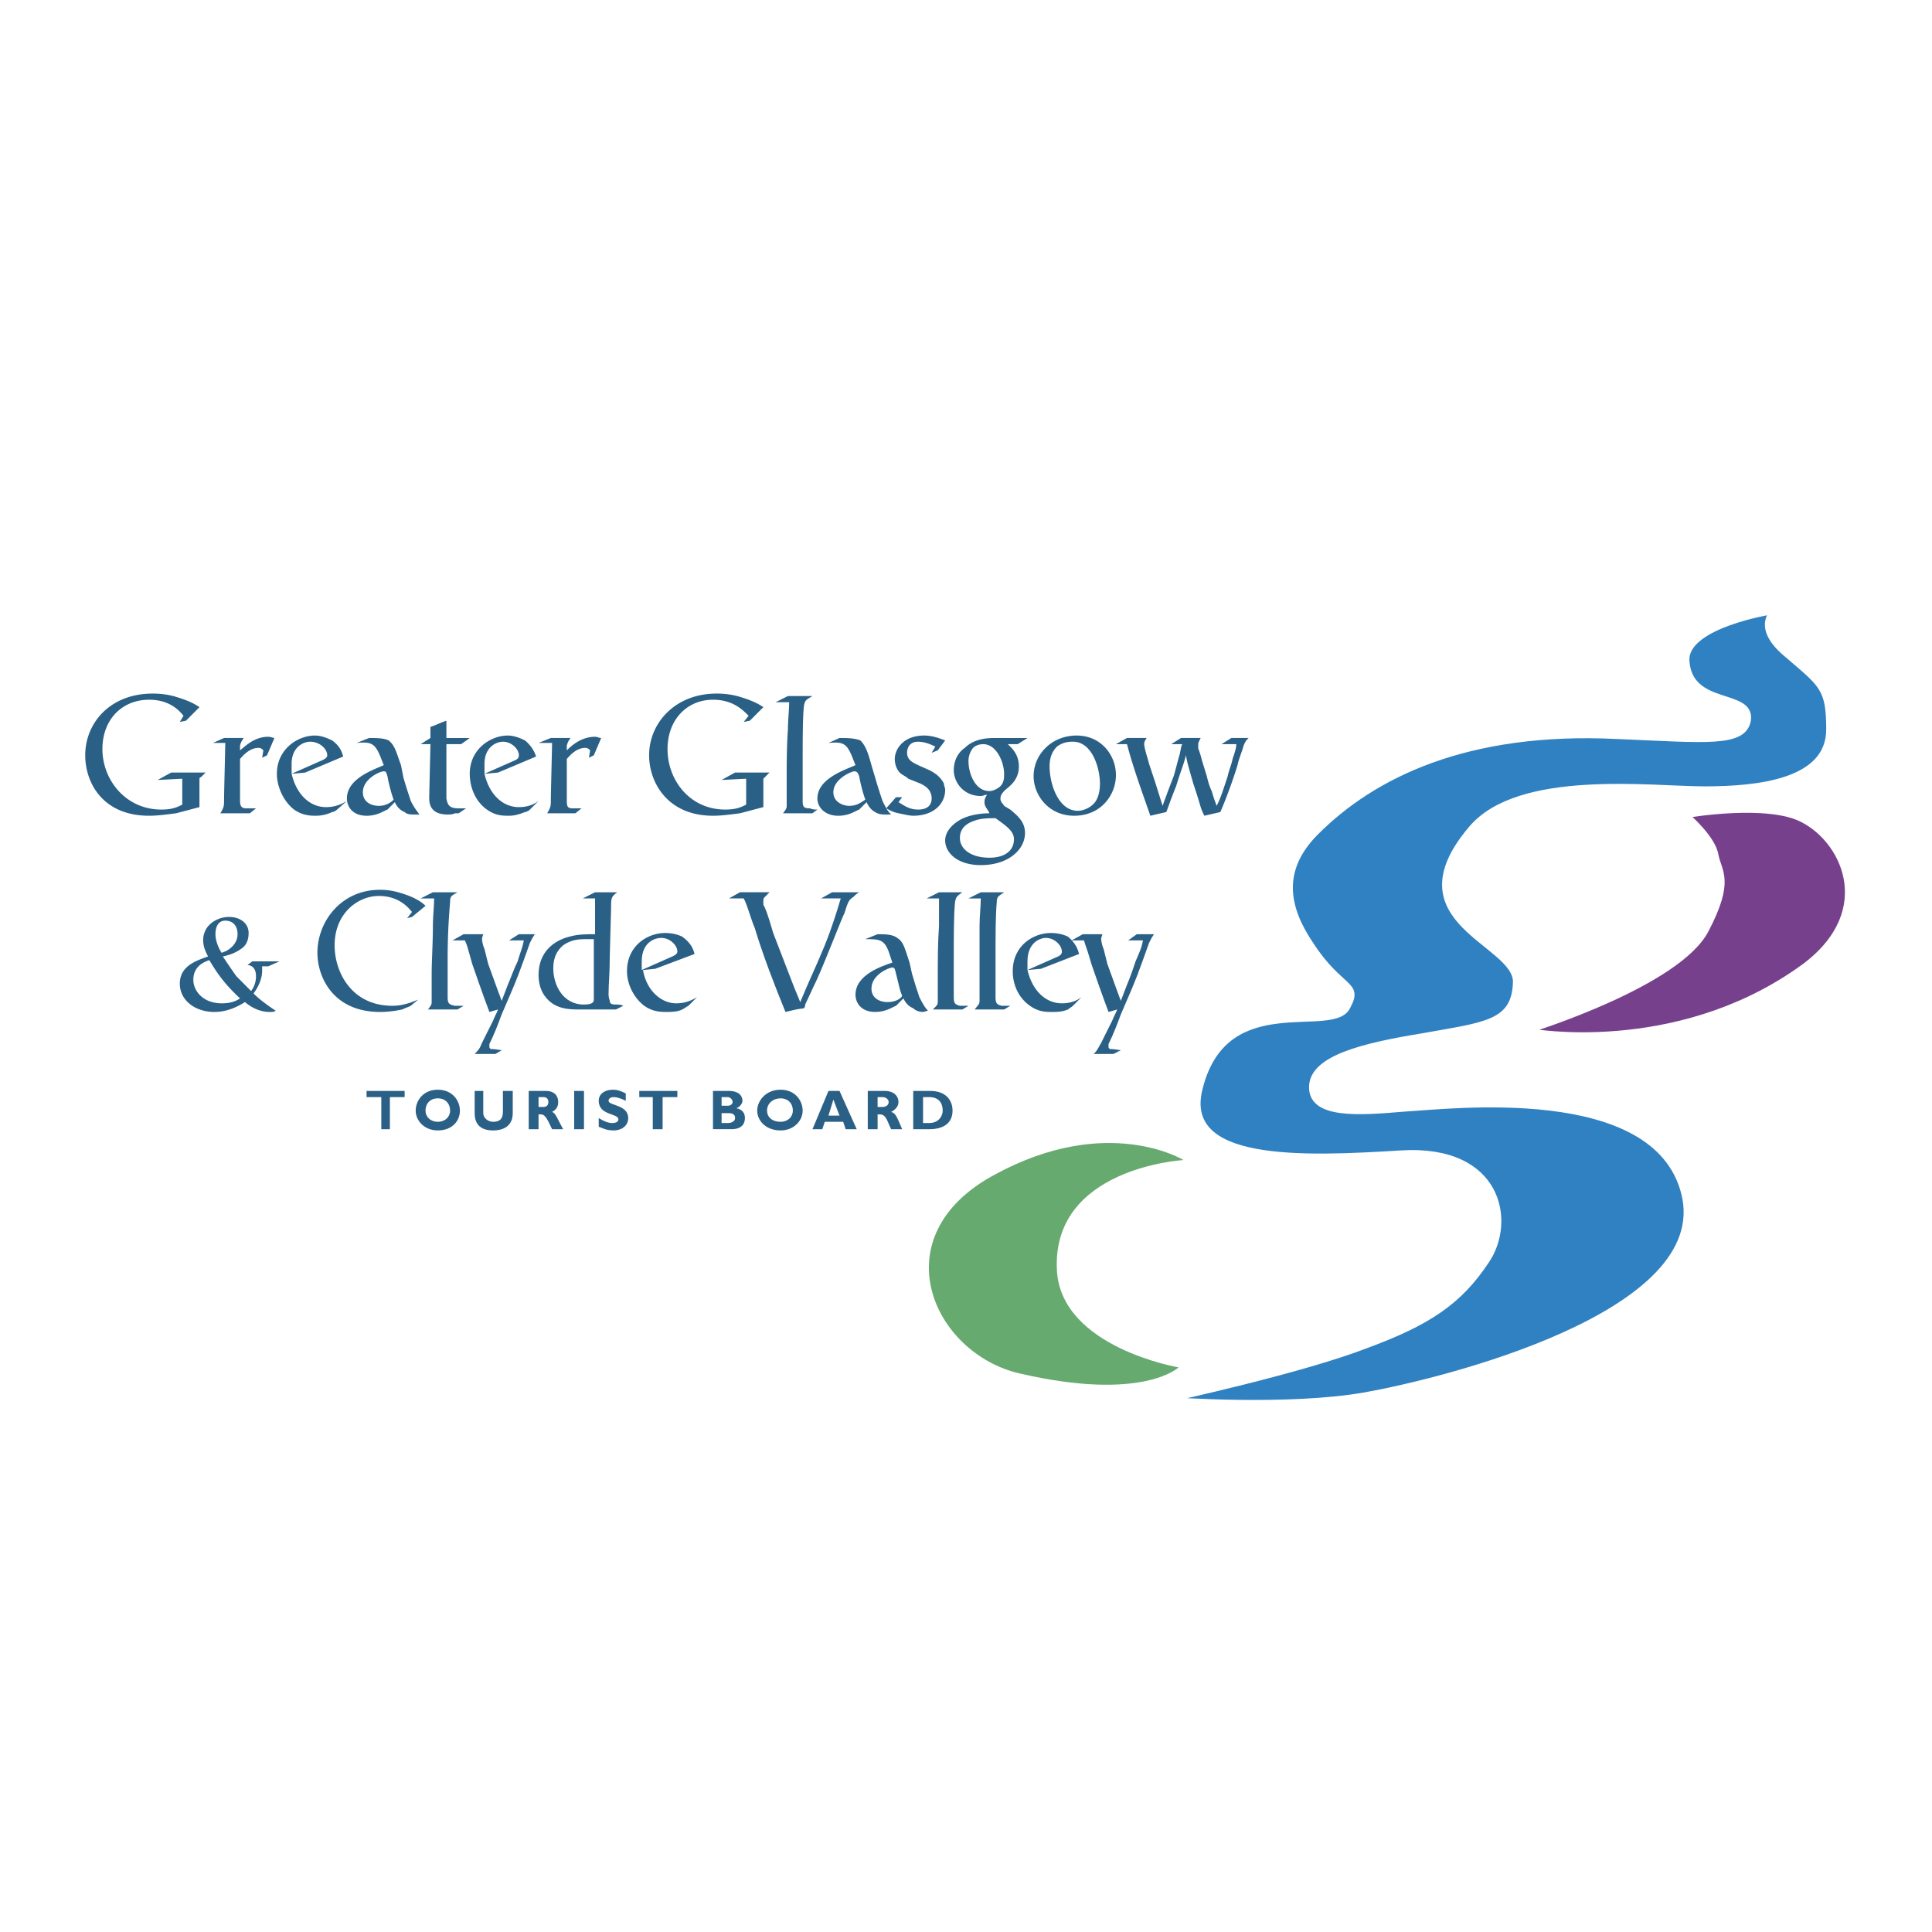 <svg xmlns="http://www.w3.org/2000/svg" width="2500" height="2500" viewBox="0 0 192.756 192.756"><path fill-rule="evenodd" clip-rule="evenodd" fill="#fff" d="M0 0h192.756v192.756H0V0z"/><path d="M19.902 80.525l-2.329.615c-.98.124-1.838.247-2.696.247-4.658 0-6.374-3.324-6.374-6.033 0-3.201 2.452-6.156 6.741-6.156.858 0 1.716.123 2.451.369 1.226.369 1.838.739 2.206.985l-1.348 1.354-.613.123.368-.615c-.49-.616-1.471-1.601-3.432-1.601-2.697 0-4.658 1.97-4.658 4.925 0 3.078 2.329 6.033 5.883 6.033 1.103 0 1.593-.246 2.083-.492v-2.585l-2.451.123 1.348-.739h3.432l-.368.369c-.123.123-.245.123-.245.247v2.831h.002zM24.928 81.14h-2.942c.368-.615.368-.738.368-1.354 0-.616.122-5.295.122-5.664H21.25l1.104-.492h1.961c-.245.37-.245.37-.368.739v.493c.613-.493 1.47-1.354 2.819-1.354.245 0 .49.123.613.123l-.735 1.724-.49.246.123-.739c-.123-.123-.245-.246-.49-.246-.613 0-1.226.369-1.838 1.108v4.187c0 .615.245.738.613.738h.98l-.614.491zM33.63 80.771c-.123.124-.368.247-.491.247a3.762 3.762 0 0 1-1.593.369c-.49 0-1.348 0-2.206-.616-1.104-.861-1.716-2.339-1.716-3.57 0-2.462 2.083-3.817 3.799-3.817.613 0 1.226.247 1.716.493.858.615.98 1.231 1.104 1.601l-3.8 1.601-1.348.123c.49 2.093 1.838 3.324 3.432 3.324.858 0 1.471-.246 2.084-.615l-.981.86zm-1.471-4.925c.245-.123.49-.246.49-.492 0-.616-.735-1.354-1.716-1.354-.612 0-1.838.492-1.838 2.216v.985l3.064-1.355zM40.248 77.57c.245.862.491 1.601.736 2.34.367.738.612.985.857 1.354h-.49c-.367 0-.735 0-.98-.246-.613-.247-.858-.739-.98-.985l-.735.739c-.368.124-.98.616-2.083.616-1.348 0-1.961-.862-1.961-1.724 0-1.97 2.574-2.832 3.677-3.324l-.245-.616c-.613-1.601-.98-1.724-2.451-1.601l1.226-.492c.735 0 1.471 0 1.961.246.613.492.735 1.108 1.226 2.462l.242 1.231zm-1.593-.123c-.123-.369-.123-.493-.368-.493-.368 0-2.083.739-2.083 2.093 0 .985.858 1.354 1.593 1.354.858 0 1.348-.492 1.471-.615-.245-.739-.245-.739-.49-1.724l-.123-.615zM45.763 81.14h-.367c-.246.124-.49.124-.735.124-1.839 0-1.839-1.231-1.839-1.724l.123-5.294h-.98l.98-.615v-1.108c.735-.246.857-.369 1.593-.616v1.724h2.329l-.858.615h-1.471v5.417c.123.616.245.985 1.225.985h.736l-.736.492zM52.872 80.771c-.123.124-.368.247-.49.247-.613.246-1.104.369-1.594.369-.613 0-1.348 0-2.206-.616-1.226-.861-1.716-2.339-1.716-3.57 0-2.462 2.083-3.817 3.8-3.817.612 0 1.225.247 1.716.493.735.615.98 1.231 1.103 1.601l-3.799 1.601-1.349.123c.49 2.093 1.838 3.324 3.432 3.324.858 0 1.471-.246 1.961-.615l-.858.86zm-1.47-4.925c.245-.123.367-.246.367-.492 0-.616-.735-1.354-1.593-1.354-.613 0-1.838.492-1.838 2.216v.985l3.064-1.355zM57.407 81.14h-2.818c.368-.615.368-.738.368-1.354 0-.616.123-5.295.123-5.664h-1.35l1.226-.492h1.961c-.246.37-.246.37-.368.739v.493c.49-.493 1.471-1.354 2.819-1.354.245 0 .368.123.613.123l-.735 1.724-.49.246.123-.739c-.123-.123-.245-.246-.49-.246-.613 0-1.226.369-1.838 1.108v4.187c0 .615.122.738.613.738h.858l-.615.491zM76.16 80.525l-2.329.615c-.98.124-1.838.247-2.696.247-4.535 0-6.373-3.324-6.373-6.033 0-3.201 2.574-6.156 6.741-6.156.858 0 1.716.123 2.452.369 1.225.369 1.838.739 2.206.985l-1.349 1.354-.613.123.491-.615c-.613-.616-1.594-1.601-3.555-1.601-2.574 0-4.535 1.97-4.535 4.925 0 3.078 2.206 6.033 5.76 6.033 1.103 0 1.594-.246 2.084-.492v-2.585l-2.451.123 1.348-.739h3.432l-.367.369-.245.247v2.831h-.001zM81.062 81.14h-2.941c.368-.492.368-.492.368-.861V77.57c0-1.354 0-3.078.123-4.802 0-.862.123-1.97.123-2.708h-1.348l1.226-.616h2.451c-.613.369-.735.369-.858.985-.123 1.23-.123 3.324-.123 5.663v3.817c0 .615.123.738.735.738.245.123.49.123.735.123l-.491.37zM87.313 77.57c.245.862.49 1.601.735 2.34.367.738.49.985.858 1.354h-.491c-.367 0-.735 0-1.103-.246-.49-.247-.735-.739-.858-.985l-.735.739c-.367.124-.98.616-2.083.616-1.349 0-2.084-.862-2.084-1.724 0-1.97 2.697-2.832 3.8-3.324l-.246-.616c-.613-1.601-.98-1.724-2.451-1.601l1.103-.492c.735 0 1.471 0 2.084.246.49.492.735 1.108 1.103 2.462l.368 1.231zm-1.594-.123c-.122-.369-.245-.493-.49-.493-.246 0-2.084.739-2.084 2.093 0 .985.98 1.354 1.593 1.354.858 0 1.349-.492 1.594-.615-.245-.739-.245-.739-.49-1.724l-.123-.615z" fill-rule="evenodd" clip-rule="evenodd" fill="#2a6086"/><path d="M92.706 76.831c.49.247 1.103.616 1.471 1.354 0 .247.123.37.123.616 0 1.354-1.104 2.585-3.187 2.585-.368 0-.858-.123-1.471-.247-.613-.123-.98-.369-1.226-.492l.981-1.108h.613l-.368.492c.613.37 1.103.739 1.961.739 1.103 0 1.348-.615 1.348-1.108 0-.862-.612-1.231-1.103-1.478l-1.226-.492c-.245-.247-.613-.37-.858-.616-.245-.247-.49-.739-.49-1.354 0-.985.858-2.339 2.941-2.339.735 0 1.471.247 2.084.493l-.736.985-.613.246.368-.616c-.49-.245-1.103-.491-1.715-.491-.858 0-1.103.616-1.103 1.108 0 .739.613.985 1.103 1.231l1.103.492zM100.551 74.246c.367.37 1.102.985 1.102 2.216 0 1.231-.734 1.847-1.348 2.339-.244.246-.49.492-.49.862 0 .369.246.493.367.739l.613.369c.736.616 1.471 1.231 1.471 2.34 0 1.601-1.594 3.201-4.412 3.201-2.329 0-3.554-1.231-3.554-2.462 0-.615.367-1.354 1.348-1.97.98-.616 2.33-.739 3.064-.739-.123-.369-.49-.615-.49-1.108 0-.369.123-.492.246-.739-.246 0-.369.123-.613.123-1.716 0-2.697-1.354-2.697-2.585 0-.862.368-1.724 1.104-2.216.857-.862 2.083-.985 2.941-.985h3.311l-.98.615h-.983zm-.737 4.186c.367-.37.367-.862.367-1.231 0-1.108-.734-2.955-2.084-2.955-.367 0-.857.123-1.102.493a2.087 2.087 0 0 0-.368 1.231c0 1.108.613 2.955 2.083 2.955.37-.001.86-.247 1.104-.493zm-.49 3.201h-.367c-.123 0-1.104 0-1.717.246-.368.123-1.47.492-1.47 1.724 0 1.108 1.103 1.97 2.941 1.97 1.594 0 2.451-.738 2.451-1.847 0-.738-.611-1.231-1.838-2.093zM107.168 81.387c-2.574 0-4.045-2.093-4.045-3.94 0-2.216 1.84-4.063 4.291-4.063s3.922 1.97 3.922 3.94-1.471 4.063-4.168 4.063zm2.084-1.355c.367-.492.49-1.231.49-1.847 0-1.477-.736-4.186-2.697-4.186-.611 0-1.102.123-1.592.492-.613.616-.736 1.354-.736 1.97 0 1.724.857 4.433 2.818 4.433.613.001 1.35-.369 1.717-.862zM124.572 73.63c-.367.369-.367.492-.49.738-.244.862-.49 1.354-.613 1.97-.49 1.6-1.225 3.571-1.715 4.679l-1.594.369c-.123-.247-.246-.492-.367-.862a53.785 53.785 0 0 0-.736-2.339c-.49-1.724-.613-2.093-.734-2.832-.246.985-.49 1.477-.98 3.078-.736 1.847-.736 1.97-.98 2.585l-1.594.369c-.857-2.462-1.717-4.802-2.328-7.141h-1.104l1.104-.615h1.961c-.246.369-.246.492-.246.615 0 .37.367 1.478.49 1.97l.613 1.847.734 2.339c.123-.37.369-.985.49-1.354l.613-1.601c.123-.369.49-1.847.613-2.216.123-.616.123-.739.244-.985h-1.102l.98-.615h1.961c-.246.492-.246.492-.246.738v.247c0 .123.123.246.367 1.231l.492 1.601c.121.492.244.985.49 1.478.244.862.367 1.108.49 1.478.367-.739.49-1.108.857-2.216l.244-.739c.123-.616.369-1.108.49-1.724.246-.739.369-1.108.369-1.478h-1.471l.98-.615h1.718zM26.153 96.408v.492c0 .369-.123 1.23-.858 2.217.245.246.735.738 2.206 1.723-.123.123-.368.123-.613.123-.858 0-1.716-.369-2.452-.984-.98.615-1.961.984-3.063.984-1.839 0-3.432-1.107-3.432-2.832 0-1.846 1.838-2.338 2.819-2.708-.122-.246-.49-.862-.49-1.601 0-1.601 1.471-2.339 2.574-2.339 1.104 0 1.961.616 1.961 1.601 0 .493-.123 1.108-.613 1.478-.613.492-1.349.739-1.961.862.245.37.735 1.108 1.348 1.97l1.471 1.479a2.38 2.38 0 0 0 .49-1.479c0-.861-.49-1.107-.858-1.107l.49-.37h2.696l-1.103.493h-.612v-.002zm-3.677-1.478c.736-.369 1.226-.985 1.226-1.724 0-.862-.49-1.354-1.226-1.354-.613 0-.98.493-.98 1.354 0 .739.368 1.478.613 1.847.122 0 .245-.123.367-.123zm-1.593.862c-.735.247-1.593.739-1.593 1.969 0 1.109.98 2.34 2.819 2.34.98 0 1.471-.246 1.838-.492-1.593-1.478-2.328-2.586-3.064-3.817zM40.984 100.348c-.245.123-.613.246-.858.369-.613.123-1.348.246-2.206.246-4.657 0-6.251-3.447-6.251-5.91 0-3.078 2.329-6.279 6.251-6.279.735 0 1.471.124 2.206.37 1.226.369 1.961.862 2.329 1.231l-1.348 1.108-.49.123.49-.615c-.49-.616-1.471-1.601-3.309-1.601-2.083 0-4.413 1.724-4.413 4.925 0 2.708 1.716 6.033 5.761 6.033 1.103 0 1.961-.369 2.574-.615l-.736.615z" fill-rule="evenodd" clip-rule="evenodd" fill="#2a6086"/><path d="M45.641 100.717H42.7c.367-.492.367-.492.367-.861v-2.709c0-1.231.123-3.078.123-4.802 0-.862.123-1.97.123-2.708h-1.348l1.225-.616h2.452c-.613.37-.735.37-.735.985a63.681 63.681 0 0 0-.245 5.664v3.817c0 .615.122.738.735.861h.858l-.614.369z" fill-rule="evenodd" clip-rule="evenodd" fill="#2a6086"/><path d="M49.44 105.15h-2.083c.368-.369.49-.492.735-1.109l1.103-2.215c.245-.617.368-.74.491-1.109l-.858.246c-.613-1.6-1.593-4.432-1.716-4.801-.49-1.724-.49-1.847-.735-2.34H45.15l1.104-.616h1.961c-.123.37-.123.37-.123.493 0 .246.123.739.245.985l.368 1.478.981 2.709c.122.369.245.615.367.984l.613-1.602c.367-.861.612-1.6.98-2.338.245-.862.49-1.354.613-2.093h-1.471l.98-.616h1.594c-.246.37-.246.37-.491.862-1.103 3.078-1.103 3.201-2.819 7.141-.367.986-.735 1.971-1.226 2.955v.246c0 .123 0 .123.123.248.123 0 .368 0 1.103.123l-.612.369zM61.452 100.717h-3.554c-1.103 0-2.574 0-3.554-1.354-.368-.492-.613-1.232-.613-2.094 0-2.339 1.594-3.447 3.064-3.816.858-.247 1.716-.247 2.574-.247v-3.57h-1.226l1.226-.616h2.206c-.613.492-.613.492-.613 1.847l-.123 4.433c0 1.847-.123 2.831-.123 3.817 0 .615.123.615.123.738 0 .246.123.369.613.369.245 0 .49 0 .735.123l-.735.37zm-2.206-7.018h-.735c-.613 0-1.471 0-2.329.616-.858.738-.98 1.601-.98 2.339 0 1.477.858 3.57 3.064 3.57.858 0 .98-.246.98-.492V93.699zM68.683 100.348c-.245.123-.368.246-.613.369-.49.246-1.103.246-1.593.246s-1.349 0-2.206-.615c-1.104-.861-1.716-2.217-1.716-3.447 0-2.585 2.083-3.817 3.799-3.817.613 0 1.226.123 1.716.37.858.615 1.104 1.231 1.226 1.724l-3.922 1.478-1.226.123c.368 2.094 1.839 3.324 3.31 3.324.858 0 1.471-.246 2.083-.615l-.858.86zm-1.594-4.925c.246-.123.491-.246.491-.493 0-.615-.735-1.354-1.593-1.354-.735 0-1.961.492-1.961 2.339v.862l3.063-1.354zM85.719 89.021c-.245.123-.49.37-.613.492-.368.247-.49.37-.857 1.601-.123.123-1.961 4.925-2.819 6.771-.368.74-.735 1.602-1.103 2.34 0 .123 0 .246-.123.369-.98.123-1.226.246-1.838.369-1.103-2.709-2.206-5.54-3.064-8.372-.367-.862-.612-1.847-.98-2.709l-.123-.246h-1.47l1.103-.616h2.941l-.367.37c-.245.246-.245.246-.245.492v.37c.245.492.368.739.98 2.832l1.471 3.817c.368.984.858 2.217 1.226 3.078l.735-1.725c1.593-3.57 1.961-4.432 2.696-6.648.368-1.108.49-1.601.613-1.97H81.92l1.103-.616h2.696v.001zM90.99 97.146c.245.861.49 1.602.735 2.34.368.738.613 1.107.858 1.354-.123 0-.368.123-.49.123-.368 0-.735-.123-.98-.369-.613-.246-.858-.738-.98-.984l-.735.738c-.368.123-.981.615-2.083.615-1.349 0-1.961-.861-1.961-1.723 0-1.971 2.574-2.832 3.677-3.201l-.247-.739c-.49-1.601-.98-1.601-2.451-1.601l1.226-.493c.735 0 1.471 0 1.961.37.613.369.735.985 1.226 2.463l.244 1.107zm-1.594 0c-.123-.492-.123-.615-.368-.615-.368 0-2.084.738-2.084 2.094 0 .984.858 1.354 1.594 1.354.858 0 1.348-.369 1.471-.615-.245-.615-.245-.738-.49-1.725l-.123-.493zM96.015 100.717h-2.942c.49-.492.49-.492.49-.861v-2.709c0-1.231 0-3.078.123-4.802v-2.708H92.46l1.226-.616h2.329c-.49.37-.613.37-.735.985-.123 1.354-.123 3.324-.123 5.664v3.817c0 .615.123.738.613.861h.857l-.612.369zM100.182 100.717H97.24c.367-.492.49-.492.49-.861v-2.709-4.802c0-.862.123-1.97.123-2.708h-1.226l1.226-.616h2.328c-.49.37-.734.37-.734.985-.123 1.354-.123 3.324-.123 5.664v3.817c0 .615.123.738.613.861h.857l-.612.369zM107.045 100.348c-.121.123-.367.246-.49.369-.611.246-1.102.246-1.592.246-.613 0-1.35 0-2.207-.615-1.225-.861-1.715-2.217-1.715-3.447 0-2.585 2.082-3.817 3.799-3.817.613 0 1.225.123 1.715.37.736.615.98 1.231 1.104 1.724l-3.799 1.478-1.348.123c.49 2.094 1.838 3.324 3.432 3.324.857 0 1.471-.246 1.961-.615l-.86.86zm-1.471-4.925c.246-.123.369-.246.369-.493 0-.615-.736-1.354-1.594-1.354-.613 0-1.838.492-1.838 2.339v.862l3.063-1.354z" fill-rule="evenodd" clip-rule="evenodd" fill="#2a6086"/><path d="M111.09 105.15h-1.961c.369-.369.369-.492.736-1.109l1.102-2.215c.246-.617.369-.74.492-1.109l-.859.246c-.613-1.6-1.594-4.432-1.715-4.801-.49-1.724-.613-1.847-.736-2.34h-1.225l1.102-.616h1.961c-.121.37-.121.37-.121.493 0 .246.121.739.244.985l.369 1.478.98 2.709c.121.369.244.615.367.984l.613-1.602c.367-.861.611-1.6.857-2.338.367-.862.613-1.354.734-2.093h-1.471l.859-.616h1.715c-.244.37-.244.37-.49.862-1.104 3.078-1.104 3.201-2.818 7.141-.367.986-.736 1.971-1.227 2.955v.246c0 .123 0 .123.123.248.123 0 .367 0 1.104.123l-.735.369zM40.371 109.459H38.9v3.201h-.858v-3.201h-1.471v-.615h3.8v.615zM43.68 112.783c-1.349 0-2.207-.984-2.207-1.971 0-.984.735-2.092 2.207-2.092 1.47 0 2.206 1.107 2.206 2.092 0 .987-.736 1.971-2.206 1.971zm0-3.201c-.735 0-1.226.492-1.226 1.23 0 .617.491 1.109 1.226 1.109s1.226-.492 1.226-1.109c0-.738-.49-1.23-1.226-1.23zM51.156 108.844v2.217c0 1.23-.858 1.723-1.961 1.723s-1.838-.492-1.838-1.723v-2.217h.858v2.217c0 .492.49.861.98.861.613 0 .98-.246.98-.984v-2.094h.981zM54.465 108.844c.858 0 1.226.492 1.226 1.107 0 .369-.122.738-.612.986.367.123.49.615 1.103 1.723h-1.103c-.368-.738-.613-1.477-1.104-1.477h-.245v1.477h-.98v-3.816h1.715zm-.735 1.599h.491c.245 0 .49-.123.49-.492 0-.246-.122-.492-.49-.492h-.491v.984zM57.285 108.844h.98v3.816h-.98v-3.816zM62.432 109.828c-.49-.246-.858-.369-1.226-.369-.245 0-.49.123-.49.369 0 .492 1.961.369 1.961 1.725 0 .738-.613 1.23-1.471 1.23-.735 0-1.103-.246-1.471-.369v-.861c.613.369.98.492 1.348.492s.613-.123.613-.369c0-.615-1.961-.369-1.961-1.848 0-.615.49-1.107 1.471-1.107.368 0 .735.123 1.226.369v.738zM67.58 109.459h-1.471v3.201h-.981v-3.201h-1.347v-.615h3.799v.615zM72.728 108.844c.98 0 1.348.492 1.348.984 0 .246-.245.615-.613.738.613.123.858.494.858.986s-.245 1.107-1.348 1.107h-1.839v-3.816h1.594v.001zm-.735 1.476h.612c.368 0 .49-.246.49-.369 0-.246-.245-.492-.49-.492h-.612v.861zm0 1.725h.612c.49 0 .735-.246.735-.492 0-.369-.245-.492-.612-.492h-.735v.984zM77.875 112.783c-1.471 0-2.329-.984-2.329-1.971 0-.984.858-2.092 2.329-2.092s2.206 1.107 2.206 2.092c.001.987-.857 1.971-2.206 1.971zm0-3.201c-.735 0-1.348.492-1.348 1.23 0 .617.49 1.109 1.348 1.109.735 0 1.226-.492 1.226-1.109 0-.738-.49-1.23-1.226-1.23zM85.474 112.66h-1.103l-.246-.738h-1.838l-.245.738h-.98l1.594-3.816h1.103l1.715 3.816zm-2.328-2.955l-.49 1.602h1.103l-.613-1.602zM88.293 108.844c.858 0 1.348.492 1.348 1.107 0 .369-.245.738-.735.986.49.123.613.615 1.103 1.723h-1.103c-.368-.738-.491-1.477-1.103-1.477h-.245v1.477h-.98v-3.816h1.715zm-.735 1.599h.49c.245 0 .613-.123.613-.492 0-.246-.246-.492-.613-.492h-.49v.984zM92.828 108.844c1.471 0 2.207.861 2.207 1.969 0 1.109-.735 1.848-2.329 1.848h-1.593v-3.816h1.715v-.001zm-.735 3.201h.613c.98 0 1.348-.738 1.348-1.232 0-.738-.368-1.354-1.348-1.354h-.613v2.586z" fill-rule="evenodd" clip-rule="evenodd" fill="#2a6086"/><path d="M18.187 104.658h28.312m4.044 0h57.605" fill="none" stroke="#fff" stroke-width=".369" stroke-miterlimit="2.613"/><path d="M176.785 61.071s-8.58 1.354-8.457 4.802c.244 4.801 6.617 2.955 6.129 6.033-.492 2.462-4.291 1.97-13.115 1.601-15.076-.739-24.391 3.939-30.029 9.604-3.799 3.816-2.818 7.633-.488 11.081 2.941 4.556 5.023 3.816 3.676 6.279-1.471 3.078-12.133-1.969-14.707 8.004-2.084 7.633 10.051 7.141 19.979 6.525 9.926-.615 11.275 6.895 8.578 10.834-2.695 4.064-5.76 6.156-12.133 8.496-6.373 2.463-19.365 5.295-19.365 5.295s11.766.861 19.365-.494c7.598-1.354 34.807-8.002 31.744-20.068-2.82-11.203-23.41-8.619-27.945-8.373-4.412.371-9.191.74-9.191-2.215s5.146-4.188 11.152-5.172c6.129-1.107 9.07-1.23 9.193-5.295.121-3.939-12.381-6.033-4.414-15.39 4.781-5.664 18.018-3.94 23.287-3.94 5.395 0 12.381-.739 12.381-5.91 0-4.187-.736-4.432-4.291-7.51-3.066-2.586-1.349-4.187-1.349-4.187z" fill-rule="evenodd" clip-rule="evenodd" fill="#3081c1"/><path d="M176.785 61.071s-8.58 1.354-8.457 4.802c.244 4.801 6.617 2.955 6.129 6.033-.492 2.462-4.291 1.97-13.115 1.601-15.076-.739-24.391 3.939-30.029 9.604-3.799 3.816-2.818 7.633-.488 11.081 2.941 4.556 5.023 3.816 3.676 6.279-1.471 3.078-12.133-1.969-14.707 8.004-2.084 7.633 10.049 7.141 19.979 6.525 9.926-.615 11.275 6.895 8.578 10.834-2.695 4.064-5.76 6.156-12.133 8.496-6.375 2.463-19.365 5.295-19.365 5.295s11.766.861 19.365-.494c7.598-1.354 34.807-8.002 31.744-20.068-2.82-11.203-23.41-8.619-27.945-8.373-4.412.371-9.191.74-9.191-2.215s5.146-4.188 11.152-5.172c6.129-1.107 9.07-1.23 9.191-5.295.123-3.939-12.379-6.033-4.412-15.39 4.781-5.664 18.018-3.94 23.287-3.94 5.395 0 12.381-.739 12.381-5.91 0-4.187-.736-4.432-4.291-7.51-3.066-2.586-1.349-4.187-1.349-4.187" fill="none" stroke="#fff" stroke-width=".446" stroke-miterlimit="2.613"/><path d="M118.076 115.738s-7.598-4.678-18.875 1.479c-11.398 6.154-6.128 17.852 2.574 19.822 12.256 2.832 15.811-.615 15.811-.615s-11.643-1.971-12.133-9.604c-.613-10.343 12.623-11.082 12.623-11.082z" fill-rule="evenodd" clip-rule="evenodd" fill="#66aa6f"/><path d="M168.451 81.387s7.967-1.354 11.398.493c4.289 2.216 7.477 9.48-.49 14.898-12.379 8.619-26.598 6.033-26.598 6.033s14.709-4.557 17.527-9.973c2.574-4.925 1.348-5.787.98-7.511-.245-1.724-2.817-3.94-2.817-3.94z" fill-rule="evenodd" clip-rule="evenodd" fill="#77408c"/><path d="M168.451 81.387s7.967-1.354 11.398.493c4.289 2.216 7.477 9.48-.49 14.898-12.379 8.619-26.598 6.033-26.598 6.033s14.709-4.557 17.527-9.973c2.574-4.925 1.348-5.787.98-7.511-.245-1.724-2.817-3.94-2.817-3.94" fill="none" stroke="#fff" stroke-width=".369" stroke-miterlimit="2.613"/></svg>